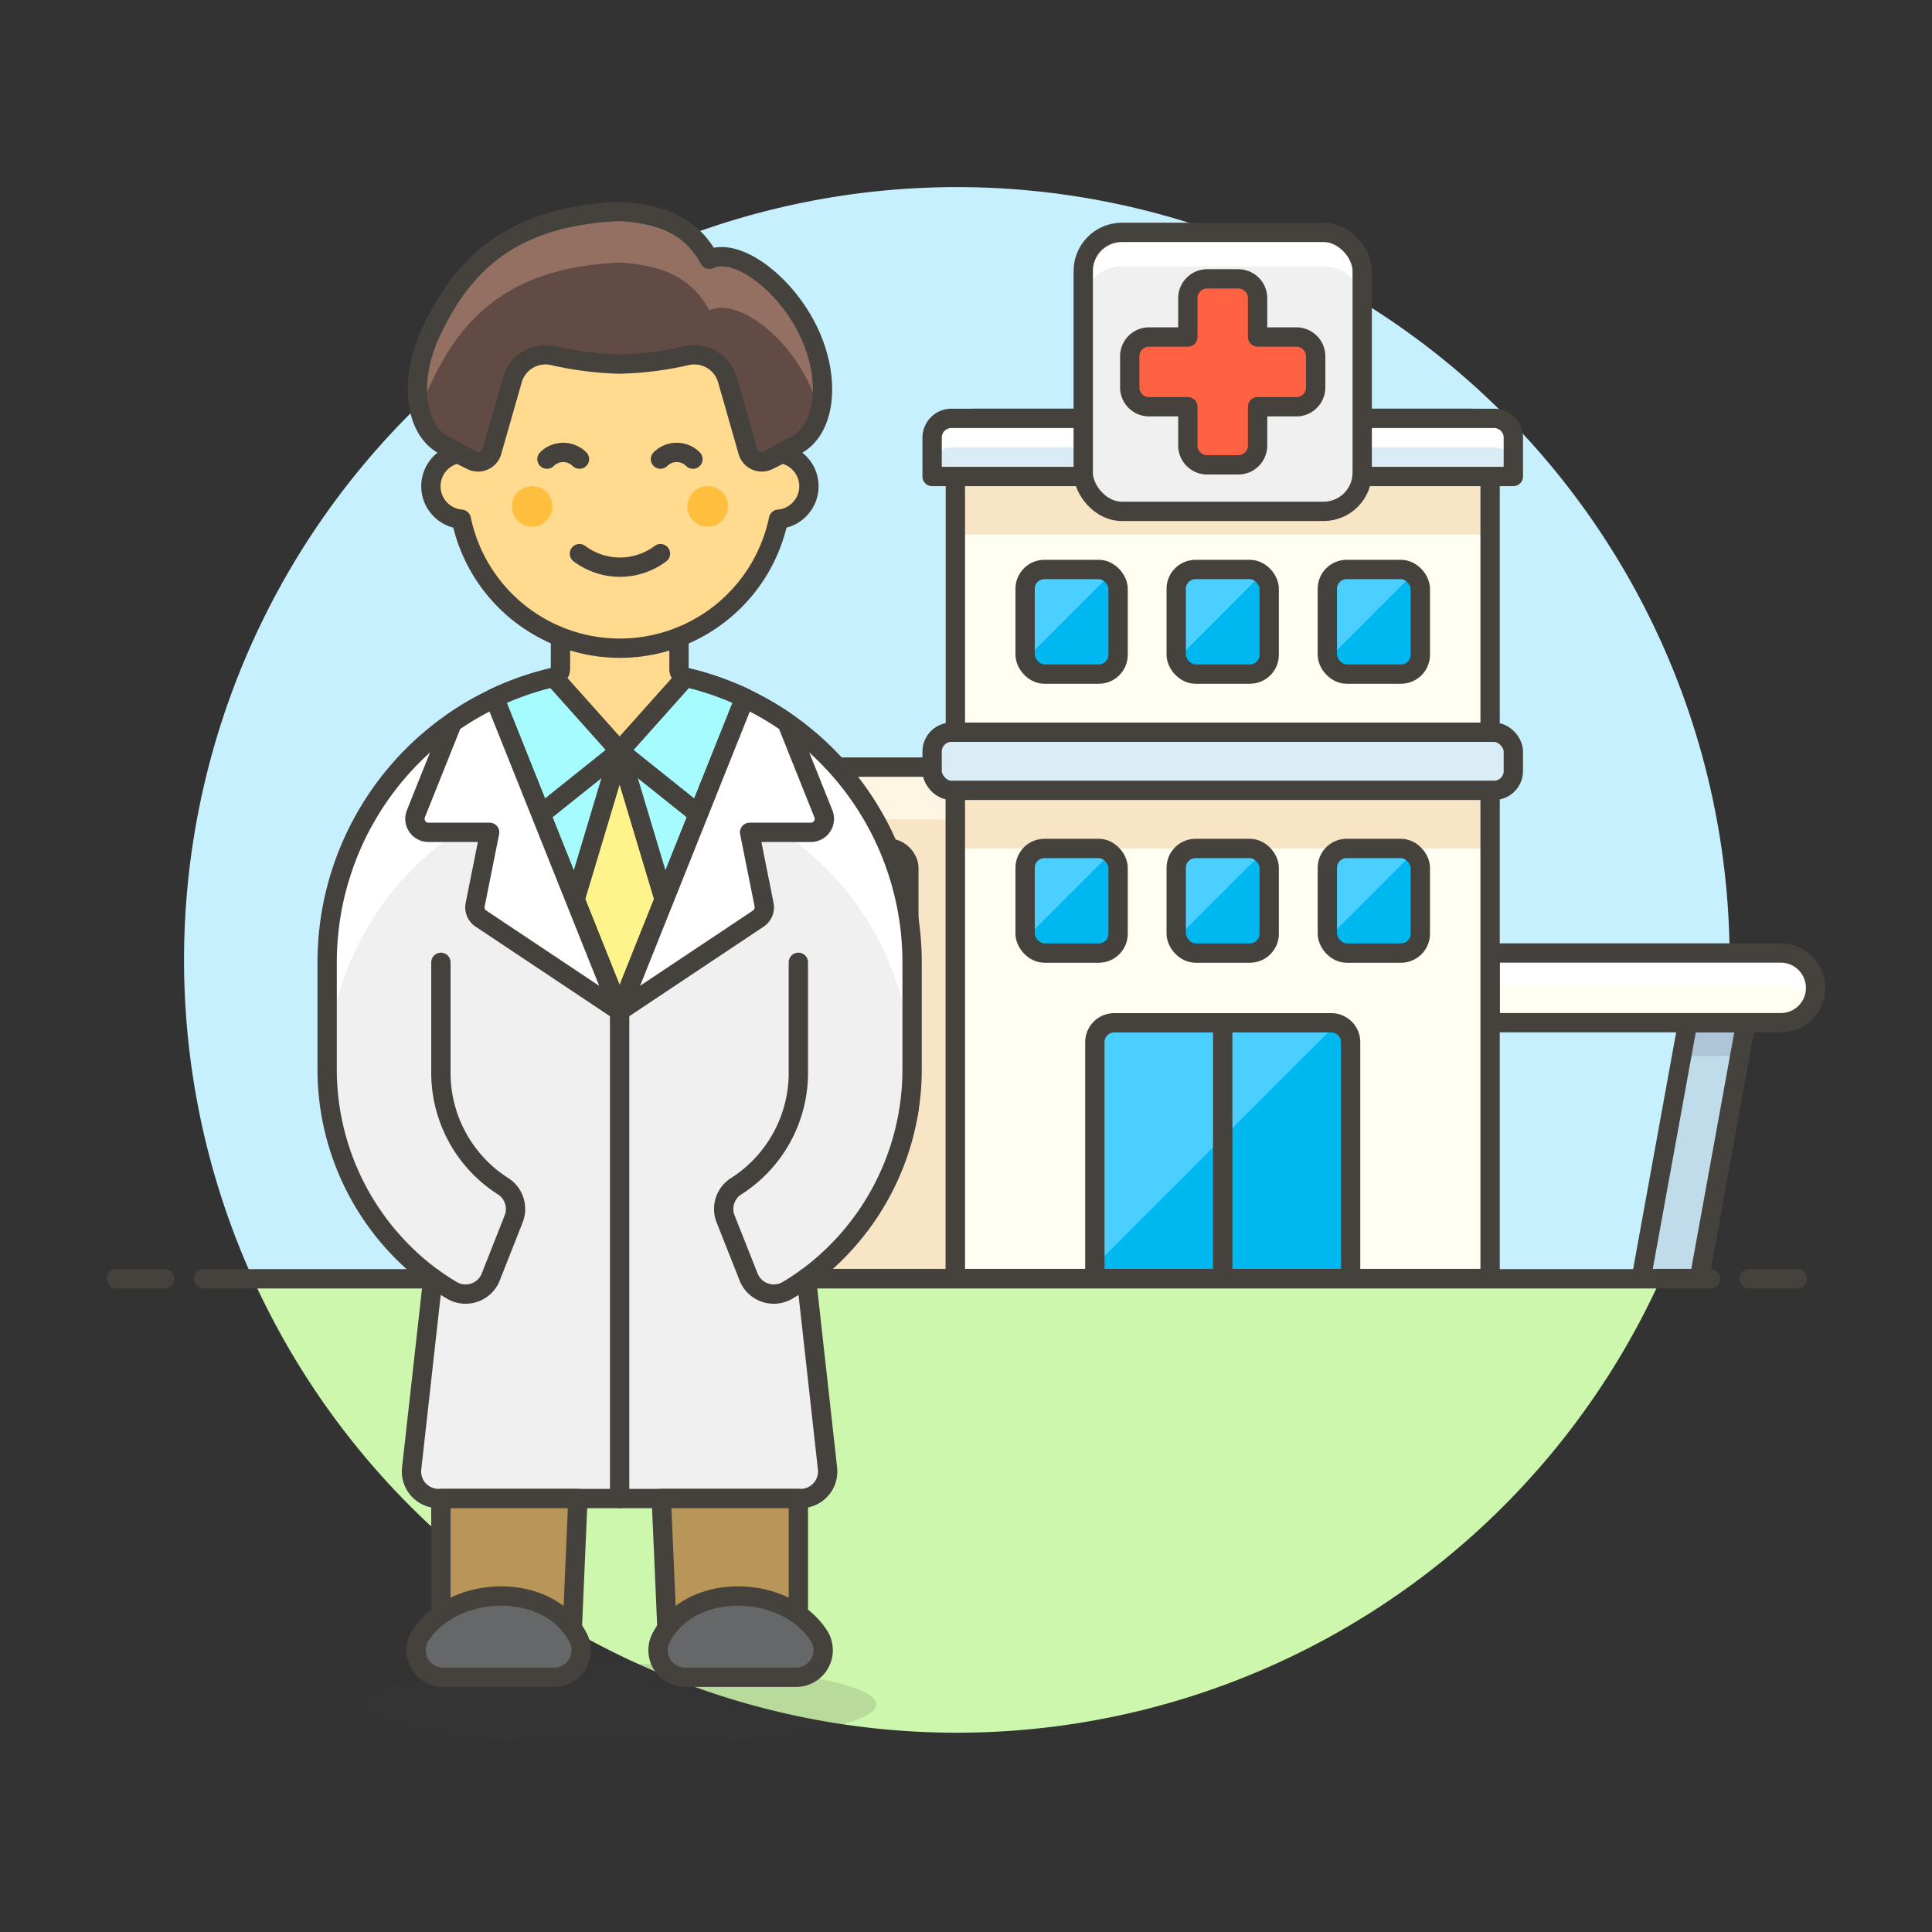 <svg xmlns="http://www.w3.org/2000/svg" viewBox="0 0 100 100"><rect x="0" y="0" width="100" height="100" fill="#333333" stroke="none"/><g class="nc-icon-wrapper"><defs/><path class="a" d="M89.526 49.69a40 40 0 1 0-76.436 16.5h72.872a39.825 39.825 0 0 0 3.564-16.5z" style="" fill="#c7f0ff"/><path class="b" d="M13.09 66.19a40 40 0 0 0 72.872 0z" style="" fill="#ccf7ad"/><g><path class="c" d="M10.526 66.19h78" fill="none" stroke="#45413c" stroke-linejoin="round" stroke-linecap="round"/><path class="c" d="M6.026 66.19h2.5" fill="none" stroke="#45413c" stroke-linejoin="round" stroke-linecap="round"/><path class="c" d="M90.526 66.19h2.5" fill="none" stroke="#45413c" stroke-linejoin="round" stroke-linecap="round"/></g><g><path class="d" d="M49.45 66.178h-9.627V40.705a1 1 0 0 1 1-1h8.627z" style="" fill="#f7e5c6"/><path class="e" d="M49.45 42.412h-9.627v-1.707a1 1 0 0 1 1-1h8.627z" style="" fill="#fff5e3"/><path class="c" d="M49.45 66.178h-9.627V40.705a1 1 0 0 1 1-1h8.627z" fill="none" stroke="#45413c" stroke-linejoin="round" stroke-linecap="round"/><path class="f" d="M93.974 51.136a1.8 1.8 0 0 1-1.805 1.8H77.127v-3.61h15.042a1.805 1.805 0 0 1 1.805 1.81z" style="" fill="#fffef2"/><path class="g" d="M93.788 51.933a1.787 1.787 0 0 0 .186-.8 1.805 1.805 0 0 0-1.805-1.8H77.127v1.594h15.042a1.8 1.8 0 0 1 1.619 1.006z" style="" fill="#fff"/><path class="c" d="M93.974 51.136a1.8 1.8 0 0 1-1.805 1.8H77.127v-3.61h15.042a1.805 1.805 0 0 1 1.805 1.81z" fill="none" stroke="#45413c" stroke-linejoin="round" stroke-linecap="round"/><path class="h" d="M84.949 66.178h3.008l2.407-13.237h-3.009l-2.406 13.237z" style="" fill="#c0dceb"/><path class="i" d="M87.042 54.663h3.009l.313-1.722h-3.009l-.313 1.722z" style="" fill="#adc4d9"/><path class="c" d="M84.949 66.178h3.008l2.407-13.237h-3.009l-2.406 13.237z" fill="none" stroke="#45413c" stroke-linejoin="round" stroke-linecap="round"/><path class="f" d="M77.127 66.178H49.45V22.654a1 1 0 0 1 1-1h25.677a1 1 0 0 1 1 1z" style="" fill="#fffef2"/><path class="d" d="M49.45 40.908h27.677v3.008H49.45z" style="" fill="#f7e5c6"/><path class="d" d="M49.45 24.663h27.677v3.008H49.45z" style="" fill="#f7e5c6"/><path class="c" d="M77.127 66.178H49.45V22.654a1 1 0 0 1 1-1h25.677a1 1 0 0 1 1 1z" fill="none" stroke="#45413c" stroke-linejoin="round" stroke-linecap="round"/><rect class="j" x="48.246" y="37.9" width="30.084" height="3.008" rx="1" stroke="#45413c" stroke-linejoin="round" stroke-linecap="round" fill="#daedf7"/><path class="k" d="M78.33 24.663H48.246v-2.009a1 1 0 0 1 1-1H77.33a1 1 0 0 1 1 1z" style="" fill="#daedf7"/><path class="g" d="M77.33 21.654H49.246a1 1 0 0 0-1 1v1.5a1 1 0 0 1 1-1H77.33a1 1 0 0 1 1 1v-1.5a1 1 0 0 0-1-1z" style="" fill="#fff"/><path class="c" d="M78.33 24.663H48.246v-2.009a1 1 0 0 1 1-1H77.33a1 1 0 0 1 1 1z" fill="none" stroke="#45413c" stroke-linejoin="round" stroke-linecap="round"/><rect class="l" x="56.068" y="12.028" width="14.44" height="14.44" rx="2" style="" fill="#f0f0f0"/><path class="g" d="M68.508 12.028h-10.44a2 2 0 0 0-2 2v1.755a2 2 0 0 1 2-2h10.44a2 2 0 0 1 2 2v-1.755a2 2 0 0 0-2-2z" style="" fill="#fff"/><rect class="c" x="56.068" y="12.028" width="14.44" height="14.44" rx="2" fill="none" stroke="#45413c" stroke-linejoin="round" stroke-linecap="round"/><path class="m" d="M67.1 17.443h-2.007v-2.009a1 1 0 0 0-1-1h-1.61a1 1 0 0 0-1 1v2.009h-2.008a1 1 0 0 0-1 1v1.61a1 1 0 0 0 1 1h2.008v2.008a1 1 0 0 0 1 1h1.61a1 1 0 0 0 1-1v-2.008H67.1a1 1 0 0 0 1-1v-1.61a1 1 0 0 0-1-1z" stroke="#45413c" stroke-linejoin="round" stroke-linecap="round" fill="#ff6242"/><path class="n" d="M69.907 66.178H56.67V53.941a1 1 0 0 1 1-1h11.237a1 1 0 0 1 1 1z" style="" fill="#00b8f0"/><path class="o" d="M68.907 52.941H57.67a1 1 0 0 0-1 1v11.568l12.525-12.525a.984.984 0 0 0-.288-.043z" style="" fill="#4acfff"/><path class="c" d="M69.907 66.178H56.67V53.941a1 1 0 0 1 1-1h11.237a1 1 0 0 1 1 1z" fill="none" stroke="#45413c" stroke-linejoin="round" stroke-linecap="round"/><path class="c" d="M63.288 52.941v13.237" fill="none" stroke="#45413c" stroke-linejoin="round" stroke-linecap="round"/><rect class="n" x="53.06" y="29.476" width="4.813" height="5.415" rx="1" style="" fill="#00b8f0"/><path class="o" d="M57.507 29.7a.992.992 0 0 0-.634-.227H54.06a1 1 0 0 0-1 1v3.415a1 1 0 0 0 .027.233z" style="" fill="#4acfff"/><rect class="c" x="53.06" y="29.476" width="4.813" height="5.415" rx="1" fill="none" stroke="#45413c" stroke-linejoin="round" stroke-linecap="round"/><rect class="n" x="60.881" y="29.476" width="4.813" height="5.415" rx="1" style="" fill="#00b8f0"/><path class="o" d="M65.329 29.7a.992.992 0 0 0-.634-.227h-2.814a1 1 0 0 0-1 1v3.415a1 1 0 0 0 .028.233z" style="" fill="#4acfff"/><rect class="c" x="60.881" y="29.476" width="4.813" height="5.415" rx="1" fill="none" stroke="#45413c" stroke-linejoin="round" stroke-linecap="round"/><rect class="n" x="68.703" y="29.476" width="4.813" height="5.415" rx="1" style="" fill="#00b8f0"/><path class="o" d="M73.151 29.7a1 1 0 0 0-.635-.227H69.7a1 1 0 0 0-1 1v3.415a1 1 0 0 0 .028.233z" style="" fill="#4acfff"/><rect class="c" x="68.703" y="29.476" width="4.813" height="5.415" rx="1" fill="none" stroke="#45413c" stroke-linejoin="round" stroke-linecap="round"/><g><rect class="n" x="68.703" y="43.916" width="4.813" height="5.415" rx="1" style="" fill="#00b8f0"/><path class="o" d="M73.151 44.143a1 1 0 0 0-.635-.227H69.7a1 1 0 0 0-1 1v3.415a1 1 0 0 0 .028.233z" style="" fill="#4acfff"/><rect class="c" x="68.703" y="43.916" width="4.813" height="5.415" rx="1" fill="none" stroke="#45413c" stroke-linejoin="round" stroke-linecap="round"/></g><g><rect class="n" x="60.881" y="43.916" width="4.813" height="5.415" rx="1" style="" fill="#00b8f0"/><path class="o" d="M65.329 44.143a1 1 0 0 0-.634-.227h-2.814a1 1 0 0 0-1 1v3.415a1 1 0 0 0 .028.233z" style="" fill="#4acfff"/><rect class="c" x="60.881" y="43.916" width="4.813" height="5.415" rx="1" fill="none" stroke="#45413c" stroke-linejoin="round" stroke-linecap="round"/></g><g><rect class="n" x="53.06" y="43.916" width="4.813" height="5.415" rx="1" style="" fill="#00b8f0"/><path class="o" d="M57.507 44.143a1 1 0 0 0-.634-.227H54.06a1 1 0 0 0-1 1v3.415a1 1 0 0 0 .027.233z" style="" fill="#4acfff"/><rect class="c" x="53.06" y="43.916" width="4.813" height="5.415" rx="1" fill="none" stroke="#45413c" stroke-linejoin="round" stroke-linecap="round"/></g><g><rect class="n" x="42.229" y="43.916" width="4.813" height="5.415" rx="1" style="" fill="#00b8f0"/><path class="o" d="M46.677 44.143a1 1 0 0 0-.634-.227h-2.814a1 1 0 0 0-1 1v3.415a1 1 0 0 0 .028.233z" style="" fill="#4acfff"/><rect class="c" x="42.229" y="43.916" width="4.813" height="5.415" rx="1" fill="none" stroke="#45413c" stroke-linejoin="round" stroke-linecap="round"/></g><g><rect class="n" x="42.229" y="52.941" width="4.813" height="5.415" rx="1" style="" fill="#00b8f0"/><path class="o" d="M46.677 53.169a.992.992 0 0 0-.634-.227h-2.814a1 1 0 0 0-1 1v3.415a.989.989 0 0 0 .028.232z" style="" fill="#4acfff"/><rect class="c" x="42.229" y="52.941" width="4.813" height="5.415" rx="1" fill="none" stroke="#45413c" stroke-linejoin="round" stroke-linecap="round"/></g><g><path class="l" d="M32.072 34.672A15.138 15.138 0 0 0 16.933 49.81v5.658a13.387 13.387 0 0 0 5.474 10.681l-1.1 9.863a1.4 1.4 0 0 0 1.393 1.552h18.743a1.4 1.4 0 0 0 1.389-1.552l-1.095-9.863a13.386 13.386 0 0 0 5.473-10.681V49.81a15.138 15.138 0 0 0-15.138-15.138z" style="" fill="#f0f0f0"/><path class="g" d="M32.072 34.672A15.138 15.138 0 0 0 16.933 49.81v5.046l.037.047a15.118 15.118 0 0 1 30.2 0l.037-.047V49.81a15.138 15.138 0 0 0-15.135-15.138z" style="" fill="#fff"/><path class="c" d="M32.072 34.672A15.138 15.138 0 0 0 16.933 49.81v5.658a13.387 13.387 0 0 0 5.474 10.681l-1.1 9.863a1.4 1.4 0 0 0 1.393 1.552h18.743a1.4 1.4 0 0 0 1.389-1.552l-1.095-9.863a13.386 13.386 0 0 0 5.473-10.681V49.81a15.138 15.138 0 0 0-15.138-15.138z" fill="none" stroke="#45413c" stroke-linejoin="round" stroke-linecap="round"/><ellipse class="p" cx="32.072" cy="88.213" rx="13.279" ry="2.097" fill="#45413c" opacity="0.15"/><path class="q" d="M29.549 85.974l.365-8.41h-7.093v8.41h6.728z" stroke="#45413c" stroke-linejoin="round" stroke-linecap="round" fill="#b89558"/><path class="q" d="M34.595 85.974l-.366-8.41h7.094v8.41h-6.728z" stroke="#45413c" stroke-linejoin="round" stroke-linecap="round" fill="#b89558"/><path class="r" d="M21.762 84.653a1.4 1.4 0 0 0 1.17 2.162h5.754a1.4 1.4 0 0 0 1.242-2.04c-1.528-2.948-6.423-2.784-8.166-.122z" stroke="#45413c" stroke-linejoin="round" stroke-linecap="round" fill="#656769"/><path class="r" d="M42.381 84.653a1.4 1.4 0 0 1-1.17 2.162h-5.754a1.4 1.4 0 0 1-1.242-2.04c1.529-2.948 6.424-2.784 8.166-.122z" stroke="#45413c" stroke-linejoin="round" stroke-linecap="round" fill="#656769"/><path class="c" d="M22.821 49.81v5.658a6.965 6.965 0 0 0 3.267 5.962 1.4 1.4 0 0 1 .5 1.657L25.4 66.1a1.4 1.4 0 0 1-2 .695 11.233 11.233 0 0 1-.988-.651" fill="none" stroke="#45413c" stroke-linejoin="round" stroke-linecap="round"/><path class="c" d="M41.323 49.81v5.658a6.966 6.966 0 0 1-3.268 5.962 1.4 1.4 0 0 0-.5 1.657l1.194 3.013a1.4 1.4 0 0 0 2 .695 11.087 11.087 0 0 0 .988-.651" fill="none" stroke="#45413c" stroke-linejoin="round" stroke-linecap="round"/><path class="s" d="M27.994 42.139l4.078 10.194 4.077-10.194-4.077-3.262-4.078 3.262z" stroke="#45413c" stroke-linejoin="round" stroke-linecap="round" fill="#a6fbff"/><path class="t" d="M29.765 46.566l2.307-7.689 2.306 7.689-2.306 5.767-2.307-5.767z" stroke="#45413c" stroke-linejoin="round" fill="#fff48c"/><path class="u" d="M35.485 35.058a.437.437 0 0 1-.34-.428v-3.079h-6.13l-.006 3.067a.453.453 0 0 1-.35.44l3.412 3.819z" stroke="#45413c" stroke-linejoin="round" stroke-linecap="round" fill="#ffda8f"/><path class="s" d="M27.994 42.139l4.078-3.262-3.413-3.819a15.034 15.034 0 0 0-3.07 1.069z" stroke="#45413c" stroke-linejoin="round" stroke-linecap="round" fill="#a6fbff"/><path class="s" d="M36.149 42.139l-4.077-3.262 3.413-3.819a15.025 15.025 0 0 1 3.069 1.069z" stroke="#45413c" stroke-linejoin="round" stroke-linecap="round" fill="#a6fbff"/><path class="v" d="M25.344 43.082l-.75 3.746a.7.7 0 0 0 .3.719l7.18 4.786-6.474-16.19a14.993 14.993 0 0 0-2.187 1.263l-1.887 4.717a.7.7 0 0 0 .649.959z" stroke="#45413c" stroke-linejoin="round" fill="#fff"/><path class="v" d="M38.8 43.082l.749 3.746a.7.7 0 0 1-.3.719l-7.179 4.786 6.476-16.19a15.035 15.035 0 0 1 2.186 1.263l1.887 4.717a.7.7 0 0 1-.648.959z" stroke="#45413c" stroke-linejoin="round" fill="#fff"/><path class="c" d="M32.072 77.564V52.333" fill="none" stroke="#45413c" stroke-linejoin="round" stroke-linecap="round"/><path class="w" d="M41.877 17.211c-1.168-2.5-3.725-4.463-5.158-3.79-.963-1.773-2.519-2.343-4.63-2.479-5.592.243-8.124 2.706-9.789 6.269-1.17 2.5-.827 5.13.763 5.874.633.3 1.809.994 2.637 1.5a4.181 4.181 0 0 0 2.066.609c2.845.078 3.6.117 4.323.118s1.477-.04 4.323-.118a4.177 4.177 0 0 0 2.065-.609c.829-.5 2-1.2 2.637-1.5 1.591-.744 1.933-3.374.763-5.874z" style="" fill="#614b44"/><path class="x" d="M22.3 19.858c1.665-3.563 4.2-6.026 9.789-6.269 2.111.136 3.667.705 4.63 2.479 1.433-.673 3.99 1.29 5.158 3.79a7.648 7.648 0 0 1 .533 1.542 6.256 6.256 0 0 0-.533-4.193c-1.168-2.5-3.725-4.463-5.158-3.79-.963-1.773-2.519-2.343-4.63-2.479-5.592.243-8.124 2.706-9.789 6.269a6.249 6.249 0 0 0-.532 4.193 7.582 7.582 0 0 1 .532-1.542z" style="" fill="#947063"/><path class="c" d="M41.877 17.211c-1.168-2.5-3.725-4.463-5.158-3.79-.963-1.773-2.519-2.343-4.63-2.479-5.592.243-8.124 2.706-9.789 6.269-1.17 2.5-.827 5.13.763 5.874.633.3 1.809.994 2.637 1.5a4.181 4.181 0 0 0 2.066.609c2.845.078 3.6.117 4.323.118s1.477-.04 4.323-.118a4.177 4.177 0 0 0 2.065-.609c.829-.5 2-1.2 2.637-1.5 1.591-.744 1.933-3.374.763-5.874z" fill="none" stroke="#45413c" stroke-linejoin="round" stroke-linecap="round"/><path class="u" d="M23.7 23.486v-.008l.711.353a.747.747 0 0 0 1.051-.464l1.057-3.7a1.78 1.78 0 0 1 2.094-1.262 17.353 17.353 0 0 0 3.474.439 17.352 17.352 0 0 0 3.473-.439 1.781 1.781 0 0 1 2.095 1.262l1.056 3.7a.748.748 0 0 0 1.051.464l.711-.353v.008a1.712 1.712 0 0 1-.176 3.389 8.387 8.387 0 0 1-16.421 0 1.712 1.712 0 0 1-.176-3.389z" stroke="#45413c" stroke-linejoin="round" stroke-linecap="round" fill="#ffda8f"/><circle class="y" cx="36.631" cy="26.211" r="1.048" style="" fill="#ffbe3d"/><circle class="y" cx="27.546" cy="26.211" r="1.048" style="" fill="#ffbe3d"/><path class="c" d="M28.31 23.765a1.19 1.19 0 0 1 1.682 0" fill="none" stroke="#45413c" stroke-linejoin="round" stroke-linecap="round"/><path class="c" d="M35.867 23.765a1.19 1.19 0 0 0-1.682 0" fill="none" stroke="#45413c" stroke-linejoin="round" stroke-linecap="round"/><path class="c" d="M29.992 28.657a3.494 3.494 0 0 0 4.193 0" fill="none" stroke="#45413c" stroke-linejoin="round" stroke-linecap="round"/></g></g></g></svg>